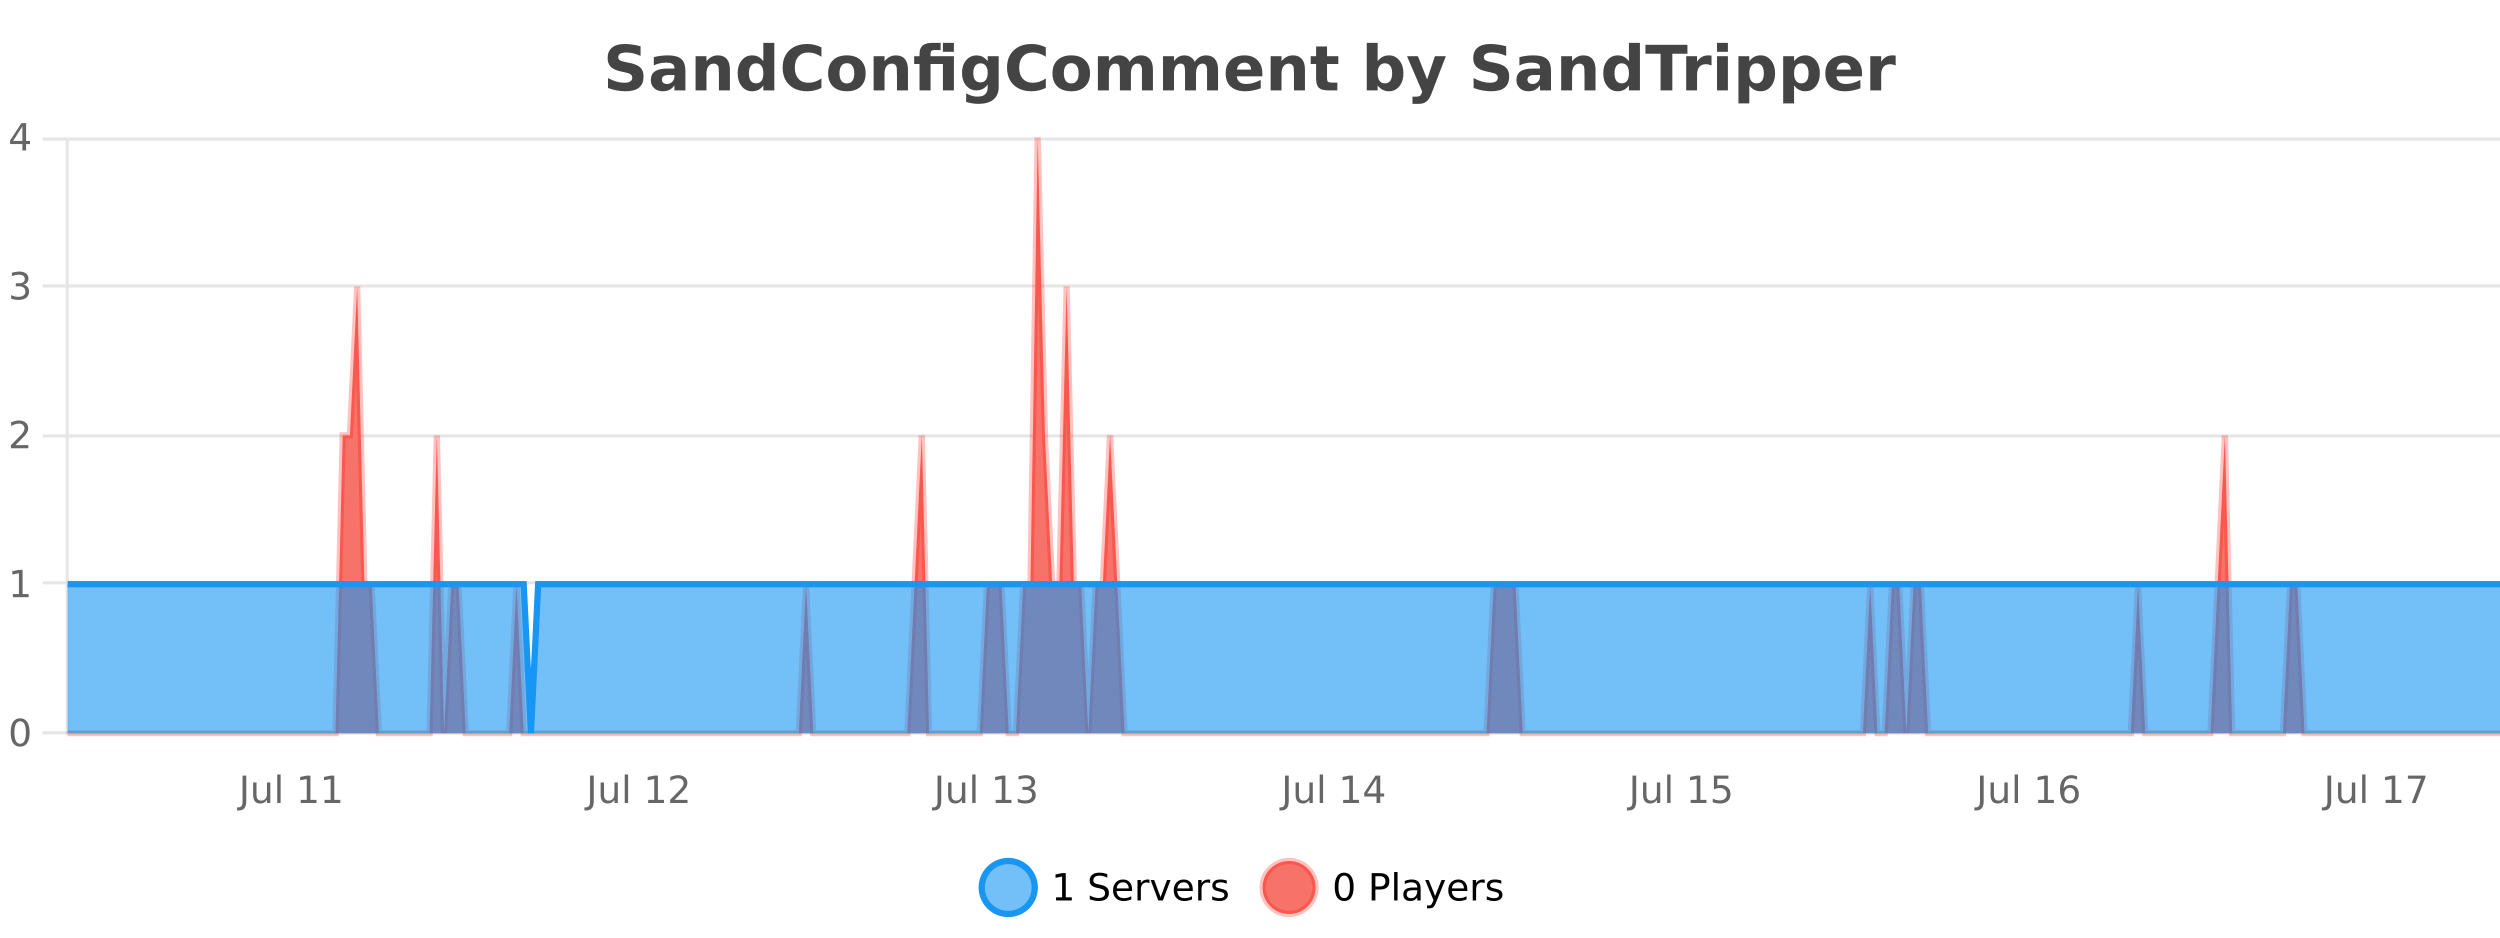 <?xml version="1.0" encoding="UTF-8"?>
<svg xmlns="http://www.w3.org/2000/svg" xmlns:xlink="http://www.w3.org/1999/xlink" width="800pt" height="300pt" viewBox="0 0 800 300" version="1.1">
<defs>
<clipPath id="clip1">
  <path d="M 285 263 L 360 263 L 360 300 L 285 300 Z M 285 263 "/>
</clipPath>
<clipPath id="clip2">
  <path d="M 375 263 L 450 263 L 450 300 L 375 300 Z M 375 263 "/>
</clipPath>
<clipPath id="clip3">
  <path d="M 21.633 44 L 800 44 L 800 234.602 L 21.633 234.602 Z M 21.633 44 "/>
</clipPath>
<clipPath id="clip4">
  <path d="M 20.633 43 L 800 43 L 800 235.602 L 20.633 235.602 Z M 20.633 43 "/>
</clipPath>
<clipPath id="clip5">
  <path d="M 21.633 186 L 800 186 L 800 234.602 L 21.633 234.602 Z M 21.633 186 "/>
</clipPath>
<clipPath id="clip6">
  <path d="M 20.633 158 L 800 158 L 800 235.602 L 20.633 235.602 Z M 20.633 158 "/>
</clipPath>
</defs>
<g id="surface3306046">
<rect x="0" y="0" width="800" height="300" style="fill:rgb(100%,100%,100%);fill-opacity:1;stroke:none;"/>
<path style="fill:none;stroke-width:1;stroke-linecap:butt;stroke-linejoin:miter;stroke:rgb(0%,0%,0%);stroke-opacity:0.098;stroke-miterlimit:10;" d="M 22 234.5 L 800 234.5 "/>
<path style="fill:none;stroke-width:1;stroke-linecap:butt;stroke-linejoin:miter;stroke:rgb(0%,0%,0%);stroke-opacity:0.098;stroke-miterlimit:10;" d="M 13.633 234.5 L 21 234.5 "/>
<path style="fill:none;stroke-width:1;stroke-linecap:butt;stroke-linejoin:miter;stroke:rgb(0%,0%,0%);stroke-opacity:0.098;stroke-miterlimit:10;" d="M 22 186.5 L 800 186.5 "/>
<path style="fill:none;stroke-width:1;stroke-linecap:butt;stroke-linejoin:miter;stroke:rgb(0%,0%,0%);stroke-opacity:0.098;stroke-miterlimit:10;" d="M 13.633 186.5 L 21 186.5 "/>
<path style="fill:none;stroke-width:1;stroke-linecap:butt;stroke-linejoin:miter;stroke:rgb(0%,0%,0%);stroke-opacity:0.098;stroke-miterlimit:10;" d="M 22 139.5 L 800 139.5 "/>
<path style="fill:none;stroke-width:1;stroke-linecap:butt;stroke-linejoin:miter;stroke:rgb(0%,0%,0%);stroke-opacity:0.098;stroke-miterlimit:10;" d="M 13.633 139.5 L 21 139.5 "/>
<path style="fill:none;stroke-width:1;stroke-linecap:butt;stroke-linejoin:miter;stroke:rgb(0%,0%,0%);stroke-opacity:0.098;stroke-miterlimit:10;" d="M 22 91.5 L 800 91.5 "/>
<path style="fill:none;stroke-width:1;stroke-linecap:butt;stroke-linejoin:miter;stroke:rgb(0%,0%,0%);stroke-opacity:0.098;stroke-miterlimit:10;" d="M 13.633 91.5 L 21 91.5 "/>
<path style="fill:none;stroke-width:1;stroke-linecap:butt;stroke-linejoin:miter;stroke:rgb(0%,0%,0%);stroke-opacity:0.098;stroke-miterlimit:10;" d="M 22 44.5 L 800 44.5 "/>
<path style="fill:none;stroke-width:1;stroke-linecap:butt;stroke-linejoin:miter;stroke:rgb(0%,0%,0%);stroke-opacity:0.098;stroke-miterlimit:10;" d="M 13.633 44.5 L 21 44.5 "/>
<path style=" stroke:none;fill-rule:nonzero;fill:rgb(9.02%,58.824%,95.294%);fill-opacity:0.6;" d="M 331.121 284 C 331.121 288.688 327.324 292.484 322.637 292.484 C 317.953 292.484 314.152 288.688 314.152 284 C 314.152 279.312 317.953 275.516 322.637 275.516 C 327.324 275.516 331.121 279.312 331.121 284 Z M 331.121 284 "/>
<g clip-path="url(#clip1)" clip-rule="nonzero">
<path style="fill:none;stroke-width:2;stroke-linecap:butt;stroke-linejoin:miter;stroke:rgb(9.02%,58.824%,95.294%);stroke-opacity:1;stroke-miterlimit:10;" d="M 331.121 284 C 331.121 288.688 327.324 292.484 322.637 292.484 C 317.953 292.484 314.152 288.688 314.152 284 C 314.152 279.312 317.953 275.516 322.637 275.516 C 327.324 275.516 331.121 279.312 331.121 284 Z M 331.121 284 "/>
</g>
<path style=" stroke:none;fill-rule:nonzero;fill:rgb(0%,0%,0%);fill-opacity:1;" d="M 337.938 287.156 L 339.875 287.156 L 339.875 280.484 L 337.766 280.906 L 337.766 279.828 L 339.859 279.406 L 341.047 279.406 L 341.047 287.156 L 342.984 287.156 L 342.984 288.156 L 337.938 288.156 Z M 354.32 279.688 L 354.32 280.844 C 353.871 280.637 353.445 280.48 353.039 280.375 C 352.641 280.262 352.262 280.203 351.898 280.203 C 351.25 280.203 350.75 280.328 350.398 280.578 C 350.055 280.828 349.883 281.188 349.883 281.656 C 349.883 282.043 349.996 282.336 350.227 282.531 C 350.453 282.73 350.898 282.887 351.555 283 L 352.258 283.156 C 353.141 283.324 353.793 283.621 354.211 284.047 C 354.637 284.465 354.852 285.027 354.852 285.734 C 354.852 286.59 354.562 287.234 353.992 287.672 C 353.43 288.109 352.594 288.328 351.492 288.328 C 351.086 288.328 350.648 288.281 350.18 288.188 C 349.711 288.094 349.227 287.953 348.727 287.766 L 348.727 286.547 C 349.203 286.82 349.672 287.023 350.133 287.156 C 350.602 287.293 351.055 287.359 351.492 287.359 C 352.168 287.359 352.688 287.23 353.055 286.969 C 353.43 286.699 353.617 286.32 353.617 285.828 C 353.617 285.402 353.48 285.07 353.211 284.828 C 352.949 284.578 352.516 284.398 351.914 284.281 L 351.195 284.141 C 350.309 283.965 349.668 283.688 349.273 283.312 C 348.887 282.938 348.695 282.418 348.695 281.75 C 348.695 280.969 348.965 280.359 349.508 279.922 C 350.047 279.477 350.797 279.25 351.758 279.25 C 352.172 279.25 352.59 279.289 353.008 279.359 C 353.434 279.434 353.871 279.543 354.32 279.688 Z M 362.266 284.609 L 362.266 285.125 L 357.297 285.125 C 357.348 285.875 357.57 286.445 357.969 286.828 C 358.375 287.215 358.93 287.406 359.641 287.406 C 360.055 287.406 360.457 287.359 360.844 287.266 C 361.238 287.164 361.629 287.008 362.016 286.797 L 362.016 287.828 C 361.617 287.984 361.219 288.105 360.812 288.188 C 360.406 288.281 359.992 288.328 359.578 288.328 C 358.535 288.328 357.707 288.027 357.094 287.422 C 356.477 286.809 356.172 285.98 356.172 284.938 C 356.172 283.867 356.461 283.016 357.047 282.391 C 357.629 281.758 358.41 281.438 359.391 281.438 C 360.273 281.438 360.973 281.727 361.484 282.297 C 362.004 282.859 362.266 283.633 362.266 284.609 Z M 361.188 284.281 C 361.176 283.699 361.008 283.23 360.688 282.875 C 360.363 282.523 359.938 282.344 359.406 282.344 C 358.801 282.344 358.316 282.516 357.953 282.859 C 357.598 283.203 357.395 283.684 357.344 284.297 Z M 367.836 282.594 C 367.711 282.531 367.574 282.484 367.43 282.453 C 367.293 282.414 367.137 282.391 366.961 282.391 C 366.355 282.391 365.887 282.59 365.555 282.984 C 365.23 283.383 365.07 283.953 365.07 284.703 L 365.07 288.156 L 363.992 288.156 L 363.992 281.594 L 365.07 281.594 L 365.07 282.609 C 365.297 282.215 365.594 281.922 365.961 281.734 C 366.324 281.539 366.766 281.438 367.289 281.438 C 367.359 281.438 367.438 281.445 367.523 281.453 C 367.617 281.465 367.715 281.48 367.82 281.5 Z M 368.195 281.594 L 369.336 281.594 L 371.383 287.094 L 373.445 281.594 L 374.586 281.594 L 372.117 288.156 L 370.648 288.156 Z M 381.688 284.609 L 381.688 285.125 L 376.719 285.125 C 376.77 285.875 376.992 286.445 377.391 286.828 C 377.797 287.215 378.352 287.406 379.062 287.406 C 379.477 287.406 379.879 287.359 380.266 287.266 C 380.66 287.164 381.051 287.008 381.438 286.797 L 381.438 287.828 C 381.039 287.984 380.641 288.105 380.234 288.188 C 379.828 288.281 379.414 288.328 379 288.328 C 377.957 288.328 377.129 288.027 376.516 287.422 C 375.898 286.809 375.594 285.98 375.594 284.938 C 375.594 283.867 375.883 283.016 376.469 282.391 C 377.051 281.758 377.832 281.438 378.812 281.438 C 379.695 281.438 380.395 281.727 380.906 282.297 C 381.426 282.859 381.688 283.633 381.688 284.609 Z M 380.609 284.281 C 380.598 283.699 380.43 283.23 380.109 282.875 C 379.785 282.523 379.359 282.344 378.828 282.344 C 378.223 282.344 377.738 282.516 377.375 282.859 C 377.02 283.203 376.816 283.684 376.766 284.297 Z M 387.258 282.594 C 387.133 282.531 386.996 282.484 386.852 282.453 C 386.715 282.414 386.559 282.391 386.383 282.391 C 385.777 282.391 385.309 282.59 384.977 282.984 C 384.652 283.383 384.492 283.953 384.492 284.703 L 384.492 288.156 L 383.414 288.156 L 383.414 281.594 L 384.492 281.594 L 384.492 282.609 C 384.719 282.215 385.016 281.922 385.383 281.734 C 385.746 281.539 386.188 281.438 386.711 281.438 C 386.781 281.438 386.859 281.445 386.945 281.453 C 387.039 281.465 387.137 281.48 387.242 281.5 Z M 392.562 281.781 L 392.562 282.812 C 392.258 282.656 391.941 282.543 391.609 282.469 C 391.285 282.387 390.945 282.344 390.594 282.344 C 390.062 282.344 389.66 282.43 389.391 282.594 C 389.117 282.75 388.984 282.996 388.984 283.328 C 388.984 283.578 389.078 283.777 389.266 283.922 C 389.461 284.059 389.852 284.188 390.438 284.312 L 390.797 284.406 C 391.566 284.562 392.113 284.793 392.438 285.094 C 392.758 285.398 392.922 285.812 392.922 286.344 C 392.922 286.961 392.676 287.445 392.188 287.797 C 391.707 288.152 391.047 288.328 390.203 288.328 C 389.848 288.328 389.477 288.289 389.094 288.219 C 388.719 288.156 388.32 288.059 387.906 287.922 L 387.906 286.797 C 388.301 287.008 388.691 287.164 389.078 287.266 C 389.461 287.371 389.848 287.422 390.234 287.422 C 390.734 287.422 391.117 287.34 391.391 287.172 C 391.672 286.996 391.812 286.746 391.812 286.422 C 391.812 286.133 391.711 285.906 391.516 285.75 C 391.316 285.594 390.883 285.445 390.219 285.297 L 389.844 285.219 C 389.176 285.074 388.691 284.855 388.391 284.562 C 388.098 284.273 387.953 283.875 387.953 283.375 C 387.953 282.75 388.172 282.273 388.609 281.938 C 389.047 281.605 389.664 281.438 390.469 281.438 C 390.863 281.438 391.238 281.469 391.594 281.531 C 391.945 281.586 392.27 281.668 392.562 281.781 Z M 332.637 277.016 "/>
<path style=" stroke:none;fill-rule:nonzero;fill:rgb(96.863%,44.706%,40.784%);fill-opacity:1;" d="M 420.988 284 C 420.988 288.688 417.191 292.484 412.504 292.484 C 407.82 292.484 404.02 288.688 404.02 284 C 404.02 279.312 407.82 275.516 412.504 275.516 C 417.191 275.516 420.988 279.312 420.988 284 Z M 420.988 284 "/>
<g clip-path="url(#clip2)" clip-rule="nonzero">
<path style="fill:none;stroke-width:2;stroke-linecap:butt;stroke-linejoin:miter;stroke:rgb(100%,4.706%,0%);stroke-opacity:0.247;stroke-miterlimit:10;" d="M 420.988 284 C 420.988 288.688 417.191 292.484 412.504 292.484 C 407.82 292.484 404.02 288.688 404.02 284 C 404.02 279.312 407.82 275.516 412.504 275.516 C 417.191 275.516 420.988 279.312 420.988 284 Z M 420.988 284 "/>
</g>
<path style=" stroke:none;fill-rule:nonzero;fill:rgb(0%,0%,0%);fill-opacity:1;" d="M 430.133 280.188 C 429.527 280.188 429.07 280.492 428.758 281.094 C 428.453 281.688 428.305 282.59 428.305 283.797 C 428.305 284.996 428.453 285.898 428.758 286.5 C 429.07 287.094 429.527 287.391 430.133 287.391 C 430.746 287.391 431.203 287.094 431.508 286.5 C 431.82 285.898 431.977 284.996 431.977 283.797 C 431.977 282.59 431.82 281.688 431.508 281.094 C 431.203 280.492 430.746 280.188 430.133 280.188 Z M 430.133 279.25 C 431.109 279.25 431.859 279.641 432.383 280.422 C 432.902 281.195 433.164 282.32 433.164 283.797 C 433.164 285.266 432.902 286.391 432.383 287.172 C 431.859 287.945 431.109 288.328 430.133 288.328 C 429.152 288.328 428.402 287.945 427.883 287.172 C 427.371 286.391 427.117 285.266 427.117 283.797 C 427.117 282.32 427.371 281.195 427.883 280.422 C 428.402 279.641 429.152 279.25 430.133 279.25 Z M 440.125 280.375 L 440.125 283.672 L 441.609 283.672 C 442.16 283.672 442.586 283.531 442.891 283.25 C 443.191 282.961 443.344 282.547 443.344 282.016 C 443.344 281.496 443.191 281.094 442.891 280.812 C 442.586 280.523 442.16 280.375 441.609 280.375 Z M 438.938 279.406 L 441.609 279.406 C 442.598 279.406 443.344 279.633 443.844 280.078 C 444.344 280.516 444.594 281.164 444.594 282.016 C 444.594 282.883 444.344 283.539 443.844 283.984 C 443.344 284.422 442.598 284.641 441.609 284.641 L 440.125 284.641 L 440.125 288.156 L 438.938 288.156 Z M 446.129 279.031 L 447.207 279.031 L 447.207 288.156 L 446.129 288.156 Z M 452.445 284.859 C 451.578 284.859 450.977 284.961 450.633 285.156 C 450.297 285.355 450.133 285.695 450.133 286.172 C 450.133 286.559 450.258 286.867 450.508 287.094 C 450.766 287.312 451.109 287.422 451.539 287.422 C 452.141 287.422 452.621 287.215 452.977 286.797 C 453.34 286.371 453.523 285.805 453.523 285.094 L 453.523 284.859 Z M 454.602 284.406 L 454.602 288.156 L 453.523 288.156 L 453.523 287.156 C 453.273 287.555 452.965 287.852 452.602 288.047 C 452.234 288.234 451.789 288.328 451.258 288.328 C 450.578 288.328 450.043 288.141 449.648 287.766 C 449.25 287.383 449.055 286.875 449.055 286.25 C 449.055 285.512 449.297 284.953 449.789 284.578 C 450.289 284.203 451.027 284.016 452.008 284.016 L 453.523 284.016 L 453.523 283.906 C 453.523 283.406 453.355 283.023 453.023 282.75 C 452.699 282.48 452.246 282.344 451.664 282.344 C 451.289 282.344 450.918 282.391 450.555 282.484 C 450.199 282.578 449.859 282.715 449.539 282.891 L 449.539 281.891 C 449.934 281.734 450.312 281.621 450.68 281.547 C 451.055 281.477 451.418 281.438 451.773 281.438 C 452.719 281.438 453.43 281.684 453.898 282.172 C 454.367 282.664 454.602 283.406 454.602 284.406 Z M 459.551 288.766 C 459.246 289.547 458.949 290.055 458.66 290.297 C 458.367 290.535 457.98 290.656 457.504 290.656 L 456.645 290.656 L 456.645 289.75 L 457.27 289.75 C 457.57 289.75 457.801 289.676 457.957 289.531 C 458.121 289.395 458.305 289.066 458.504 288.547 L 458.707 288.047 L 456.051 281.594 L 457.191 281.594 L 459.238 286.719 L 461.301 281.594 L 462.441 281.594 Z M 469.543 284.609 L 469.543 285.125 L 464.574 285.125 C 464.625 285.875 464.848 286.445 465.246 286.828 C 465.652 287.215 466.207 287.406 466.918 287.406 C 467.332 287.406 467.734 287.359 468.121 287.266 C 468.516 287.164 468.906 287.008 469.293 286.797 L 469.293 287.828 C 468.895 287.984 468.496 288.105 468.09 288.188 C 467.684 288.281 467.27 288.328 466.855 288.328 C 465.812 288.328 464.984 288.027 464.371 287.422 C 463.754 286.809 463.449 285.98 463.449 284.938 C 463.449 283.867 463.738 283.016 464.324 282.391 C 464.906 281.758 465.688 281.438 466.668 281.438 C 467.551 281.438 468.25 281.727 468.762 282.297 C 469.281 282.859 469.543 283.633 469.543 284.609 Z M 468.465 284.281 C 468.453 283.699 468.285 283.23 467.965 282.875 C 467.641 282.523 467.215 282.344 466.684 282.344 C 466.078 282.344 465.594 282.516 465.23 282.859 C 464.875 283.203 464.672 283.684 464.621 284.297 Z M 475.113 282.594 C 474.988 282.531 474.852 282.484 474.707 282.453 C 474.57 282.414 474.414 282.391 474.238 282.391 C 473.633 282.391 473.164 282.59 472.832 282.984 C 472.508 283.383 472.348 283.953 472.348 284.703 L 472.348 288.156 L 471.27 288.156 L 471.27 281.594 L 472.348 281.594 L 472.348 282.609 C 472.574 282.215 472.871 281.922 473.238 281.734 C 473.602 281.539 474.043 281.438 474.566 281.438 C 474.637 281.438 474.715 281.445 474.801 281.453 C 474.895 281.465 474.992 281.48 475.098 281.5 Z M 480.422 281.781 L 480.422 282.812 C 480.117 282.656 479.801 282.543 479.469 282.469 C 479.145 282.387 478.805 282.344 478.453 282.344 C 477.922 282.344 477.52 282.43 477.25 282.594 C 476.977 282.75 476.844 282.996 476.844 283.328 C 476.844 283.578 476.938 283.777 477.125 283.922 C 477.32 284.059 477.711 284.188 478.297 284.312 L 478.656 284.406 C 479.426 284.562 479.973 284.793 480.297 285.094 C 480.617 285.398 480.781 285.812 480.781 286.344 C 480.781 286.961 480.535 287.445 480.047 287.797 C 479.566 288.152 478.906 288.328 478.062 288.328 C 477.707 288.328 477.336 288.289 476.953 288.219 C 476.578 288.156 476.18 288.059 475.766 287.922 L 475.766 286.797 C 476.16 287.008 476.551 287.164 476.938 287.266 C 477.32 287.371 477.707 287.422 478.094 287.422 C 478.594 287.422 478.977 287.34 479.25 287.172 C 479.531 286.996 479.672 286.746 479.672 286.422 C 479.672 286.133 479.57 285.906 479.375 285.75 C 479.176 285.594 478.742 285.445 478.078 285.297 L 477.703 285.219 C 477.035 285.074 476.551 284.855 476.25 284.562 C 475.957 284.273 475.812 283.875 475.812 283.375 C 475.812 282.75 476.031 282.273 476.469 281.938 C 476.906 281.605 477.523 281.438 478.328 281.438 C 478.723 281.438 479.098 281.469 479.453 281.531 C 479.805 281.586 480.129 281.668 480.422 281.781 Z M 422.504 277.016 "/>
<path style=" stroke:none;fill-rule:nonzero;fill:rgb(26.667%,26.667%,26.667%);fill-opacity:1;" d="M 204.984 14.797 L 204.984 17.891 C 204.18 17.527 203.398 17.258 202.641 17.078 C 201.879 16.891 201.16 16.797 200.484 16.797 C 199.586 16.797 198.922 16.922 198.484 17.172 C 198.055 17.422 197.844 17.809 197.844 18.328 C 197.844 18.715 197.988 19.016 198.281 19.234 C 198.57 19.453 199.098 19.641 199.859 19.797 L 201.453 20.125 C 203.078 20.449 204.227 20.945 204.906 21.609 C 205.594 22.277 205.938 23.219 205.938 24.438 C 205.938 26.043 205.457 27.242 204.5 28.031 C 203.551 28.812 202.098 29.203 200.141 29.203 C 199.211 29.203 198.281 29.113 197.344 28.938 C 196.414 28.762 195.488 28.5 194.562 28.156 L 194.562 24.984 C 195.488 25.484 196.383 25.859 197.25 26.109 C 198.125 26.359 198.969 26.484 199.781 26.484 C 200.602 26.484 201.227 26.352 201.656 26.078 C 202.094 25.797 202.312 25.402 202.312 24.891 C 202.312 24.445 202.16 24.094 201.859 23.844 C 201.566 23.594 200.977 23.371 200.094 23.172 L 198.641 22.859 C 197.18 22.547 196.113 22.055 195.438 21.375 C 194.77 20.688 194.438 19.762 194.438 18.594 C 194.438 17.148 194.906 16.031 195.844 15.25 C 196.781 14.469 198.129 14.078 199.891 14.078 C 200.691 14.078 201.516 14.141 202.359 14.266 C 203.203 14.383 204.078 14.559 204.984 14.797 Z M 213.984 24 C 213.254 24 212.707 24.125 212.344 24.375 C 211.977 24.617 211.797 24.98 211.797 25.469 C 211.797 25.906 211.941 26.25 212.234 26.5 C 212.535 26.75 212.945 26.875 213.469 26.875 C 214.125 26.875 214.676 26.641 215.125 26.172 C 215.582 25.703 215.812 25.117 215.812 24.406 L 215.812 24 Z M 219.328 22.688 L 219.328 28.922 L 215.812 28.922 L 215.812 27.297 C 215.344 27.965 214.812 28.449 214.219 28.75 C 213.633 29.051 212.922 29.203 212.078 29.203 C 210.953 29.203 210.035 28.875 209.328 28.219 C 208.617 27.555 208.266 26.695 208.266 25.641 C 208.266 24.359 208.703 23.422 209.578 22.828 C 210.461 22.227 211.852 21.922 213.75 21.922 L 215.812 21.922 L 215.812 21.641 C 215.812 21.09 215.594 20.688 215.156 20.438 C 214.719 20.18 214.035 20.047 213.109 20.047 C 212.359 20.047 211.66 20.125 211.016 20.281 C 210.367 20.43 209.77 20.648 209.219 20.938 L 209.219 18.281 C 209.969 18.094 210.719 17.953 211.469 17.859 C 212.227 17.766 212.988 17.719 213.75 17.719 C 215.719 17.719 217.141 18.109 218.016 18.891 C 218.891 19.664 219.328 20.93 219.328 22.688 Z M 233.57 22.266 L 233.57 28.922 L 230.055 28.922 L 230.055 23.828 C 230.055 22.883 230.031 22.23 229.992 21.875 C 229.949 21.512 229.875 21.246 229.773 21.078 C 229.637 20.852 229.449 20.672 229.211 20.547 C 228.98 20.422 228.715 20.359 228.414 20.359 C 227.684 20.359 227.109 20.641 226.695 21.203 C 226.277 21.766 226.07 22.547 226.07 23.547 L 226.07 28.922 L 222.586 28.922 L 222.586 17.984 L 226.07 17.984 L 226.07 19.578 C 226.602 18.945 227.164 18.477 227.758 18.172 C 228.352 17.871 229 17.719 229.711 17.719 C 230.98 17.719 231.938 18.109 232.586 18.891 C 233.242 19.664 233.57 20.789 233.57 22.266 Z M 244.266 19.578 L 244.266 13.719 L 247.781 13.719 L 247.781 28.922 L 244.266 28.922 L 244.266 27.344 C 243.785 27.992 243.254 28.465 242.672 28.766 C 242.086 29.055 241.414 29.203 240.656 29.203 C 239.312 29.203 238.207 28.668 237.344 27.594 C 236.477 26.523 236.047 25.148 236.047 23.469 C 236.047 21.781 236.477 20.402 237.344 19.328 C 238.207 18.258 239.312 17.719 240.656 17.719 C 241.414 17.719 242.086 17.871 242.672 18.172 C 243.254 18.477 243.785 18.945 244.266 19.578 Z M 241.953 26.672 C 242.703 26.672 243.273 26.402 243.672 25.859 C 244.066 25.309 244.266 24.512 244.266 23.469 C 244.266 22.43 244.066 21.637 243.672 21.094 C 243.273 20.543 242.703 20.266 241.953 20.266 C 241.211 20.266 240.645 20.543 240.25 21.094 C 239.852 21.637 239.656 22.43 239.656 23.469 C 239.656 24.512 239.852 25.309 240.25 25.859 C 240.645 26.402 241.211 26.672 241.953 26.672 Z M 262.859 28.125 C 262.16 28.48 261.438 28.746 260.688 28.922 C 259.945 29.109 259.164 29.203 258.344 29.203 C 255.914 29.203 253.992 28.527 252.578 27.172 C 251.16 25.809 250.453 23.965 250.453 21.641 C 250.453 19.32 251.16 17.48 252.578 16.125 C 253.992 14.762 255.914 14.078 258.344 14.078 C 259.164 14.078 259.945 14.172 260.688 14.359 C 261.438 14.539 262.16 14.805 262.859 15.156 L 262.859 18.172 C 262.16 17.703 261.473 17.359 260.797 17.141 C 260.117 16.914 259.406 16.797 258.656 16.797 C 257.312 16.797 256.254 17.23 255.484 18.094 C 254.723 18.949 254.344 20.133 254.344 21.641 C 254.344 23.152 254.723 24.34 255.484 25.203 C 256.254 26.059 257.312 26.484 258.656 26.484 C 259.406 26.484 260.117 26.375 260.797 26.156 C 261.473 25.93 262.16 25.578 262.859 25.109 Z M 271.023 20.219 C 270.242 20.219 269.648 20.5 269.242 21.062 C 268.836 21.617 268.633 22.418 268.633 23.469 C 268.633 24.512 268.836 25.312 269.242 25.875 C 269.648 26.43 270.242 26.703 271.023 26.703 C 271.781 26.703 272.359 26.43 272.758 25.875 C 273.164 25.312 273.367 24.512 273.367 23.469 C 273.367 22.418 273.164 21.617 272.758 21.062 C 272.359 20.5 271.781 20.219 271.023 20.219 Z M 271.023 17.719 C 272.898 17.719 274.359 18.23 275.414 19.25 C 276.477 20.262 277.008 21.668 277.008 23.469 C 277.008 25.262 276.477 26.668 275.414 27.688 C 274.359 28.699 272.898 29.203 271.023 29.203 C 269.125 29.203 267.648 28.699 266.586 27.688 C 265.523 26.668 264.992 25.262 264.992 23.469 C 264.992 21.668 265.523 20.262 266.586 19.25 C 267.648 18.23 269.125 17.719 271.023 17.719 Z M 290.547 22.266 L 290.547 28.922 L 287.031 28.922 L 287.031 23.828 C 287.031 22.883 287.008 22.23 286.969 21.875 C 286.926 21.512 286.852 21.246 286.75 21.078 C 286.613 20.852 286.426 20.672 286.188 20.547 C 285.957 20.422 285.691 20.359 285.391 20.359 C 284.66 20.359 284.086 20.641 283.672 21.203 C 283.254 21.766 283.047 22.547 283.047 23.547 L 283.047 28.922 L 279.562 28.922 L 279.562 17.984 L 283.047 17.984 L 283.047 19.578 C 283.578 18.945 284.141 18.477 284.734 18.172 C 285.328 17.871 285.977 17.719 286.688 17.719 C 287.957 17.719 288.914 18.109 289.562 18.891 C 290.219 19.664 290.547 20.789 290.547 22.266 Z M 301.734 13.719 L 305.25 13.719 L 305.25 16.578 L 301.734 16.578 Z M 301 13.719 L 301 16.016 L 299.078 16.016 C 298.586 16.016 298.25 16.109 298.062 16.297 C 297.875 16.477 297.781 16.781 297.781 17.219 L 297.781 17.984 L 305.25 17.984 L 305.25 28.922 L 301.734 28.922 L 301.734 20.484 L 297.781 20.484 L 297.781 28.922 L 294.25 28.922 L 294.25 20.484 L 292.531 20.484 L 292.531 17.984 L 294.25 17.984 L 294.25 17.219 C 294.25 16.031 294.578 15.152 295.234 14.578 C 295.898 14.008 296.93 13.719 298.328 13.719 Z M 316.062 27.062 C 315.582 27.699 315.051 28.168 314.469 28.469 C 313.883 28.773 313.211 28.922 312.453 28.922 C 311.117 28.922 310.016 28.398 309.141 27.344 C 308.273 26.293 307.844 24.953 307.844 23.328 C 307.844 21.695 308.273 20.355 309.141 19.312 C 310.016 18.262 311.117 17.734 312.453 17.734 C 313.211 17.734 313.883 17.887 314.469 18.188 C 315.051 18.492 315.582 18.965 316.062 19.609 L 316.062 17.984 L 319.578 17.984 L 319.578 27.812 C 319.578 29.57 319.02 30.914 317.906 31.844 C 316.801 32.77 315.191 33.234 313.078 33.234 C 312.398 33.234 311.738 33.18 311.094 33.078 C 310.457 32.973 309.816 32.816 309.172 32.609 L 309.172 29.875 C 309.785 30.227 310.383 30.488 310.969 30.656 C 311.551 30.832 312.141 30.922 312.734 30.922 C 313.879 30.922 314.719 30.672 315.25 30.172 C 315.789 29.672 316.062 28.887 316.062 27.812 Z M 313.75 20.266 C 313.031 20.266 312.469 20.531 312.062 21.062 C 311.656 21.594 311.453 22.352 311.453 23.328 C 311.453 24.328 311.645 25.09 312.031 25.609 C 312.426 26.121 313 26.375 313.75 26.375 C 314.477 26.375 315.047 26.109 315.453 25.578 C 315.859 25.047 316.062 24.297 316.062 23.328 C 316.062 22.352 315.859 21.594 315.453 21.062 C 315.047 20.531 314.477 20.266 313.75 20.266 Z M 334.656 28.125 C 333.957 28.48 333.234 28.746 332.484 28.922 C 331.742 29.109 330.961 29.203 330.141 29.203 C 327.711 29.203 325.789 28.527 324.375 27.172 C 322.957 25.809 322.25 23.965 322.25 21.641 C 322.25 19.32 322.957 17.48 324.375 16.125 C 325.789 14.762 327.711 14.078 330.141 14.078 C 330.961 14.078 331.742 14.172 332.484 14.359 C 333.234 14.539 333.957 14.805 334.656 15.156 L 334.656 18.172 C 333.957 17.703 333.27 17.359 332.594 17.141 C 331.914 16.914 331.203 16.797 330.453 16.797 C 329.109 16.797 328.051 17.23 327.281 18.094 C 326.52 18.949 326.141 20.133 326.141 21.641 C 326.141 23.152 326.52 24.34 327.281 25.203 C 328.051 26.059 329.109 26.484 330.453 26.484 C 331.203 26.484 331.914 26.375 332.594 26.156 C 333.27 25.93 333.957 25.578 334.656 25.109 Z M 342.82 20.219 C 342.039 20.219 341.445 20.5 341.039 21.062 C 340.633 21.617 340.43 22.418 340.43 23.469 C 340.43 24.512 340.633 25.312 341.039 25.875 C 341.445 26.43 342.039 26.703 342.82 26.703 C 343.578 26.703 344.156 26.43 344.555 25.875 C 344.961 25.312 345.164 24.512 345.164 23.469 C 345.164 22.418 344.961 21.617 344.555 21.062 C 344.156 20.5 343.578 20.219 342.82 20.219 Z M 342.82 17.719 C 344.695 17.719 346.156 18.23 347.211 19.25 C 348.273 20.262 348.805 21.668 348.805 23.469 C 348.805 25.262 348.273 26.668 347.211 27.688 C 346.156 28.699 344.695 29.203 342.82 29.203 C 340.922 29.203 339.445 28.699 338.383 27.688 C 337.32 26.668 336.789 25.262 336.789 23.469 C 336.789 21.668 337.32 20.262 338.383 19.25 C 339.445 18.23 340.922 17.719 342.82 17.719 Z M 361.484 19.797 C 361.93 19.121 362.457 18.605 363.062 18.25 C 363.676 17.898 364.348 17.719 365.078 17.719 C 366.328 17.719 367.281 18.109 367.938 18.891 C 368.602 19.664 368.938 20.789 368.938 22.266 L 368.938 28.922 L 365.422 28.922 L 365.422 23.219 C 365.422 23.137 365.422 23.047 365.422 22.953 C 365.43 22.859 365.438 22.73 365.438 22.562 C 365.438 21.793 365.32 21.234 365.094 20.891 C 364.863 20.539 364.492 20.359 363.984 20.359 C 363.328 20.359 362.816 20.637 362.453 21.188 C 362.086 21.73 361.898 22.516 361.891 23.547 L 361.891 28.922 L 358.375 28.922 L 358.375 23.219 C 358.375 22.012 358.27 21.234 358.062 20.891 C 357.852 20.539 357.484 20.359 356.953 20.359 C 356.273 20.359 355.754 20.637 355.391 21.188 C 355.023 21.73 354.844 22.516 354.844 23.547 L 354.844 28.922 L 351.328 28.922 L 351.328 17.984 L 354.844 17.984 L 354.844 19.578 C 355.281 18.965 355.773 18.5 356.328 18.188 C 356.879 17.875 357.492 17.719 358.172 17.719 C 358.922 17.719 359.586 17.902 360.172 18.266 C 360.754 18.633 361.191 19.141 361.484 19.797 Z M 382.32 19.797 C 382.766 19.121 383.293 18.605 383.898 18.25 C 384.512 17.898 385.184 17.719 385.914 17.719 C 387.164 17.719 388.117 18.109 388.773 18.891 C 389.438 19.664 389.773 20.789 389.773 22.266 L 389.773 28.922 L 386.258 28.922 L 386.258 23.219 C 386.258 23.137 386.258 23.047 386.258 22.953 C 386.266 22.859 386.273 22.73 386.273 22.562 C 386.273 21.793 386.156 21.234 385.93 20.891 C 385.699 20.539 385.328 20.359 384.82 20.359 C 384.164 20.359 383.652 20.637 383.289 21.188 C 382.922 21.73 382.734 22.516 382.727 23.547 L 382.727 28.922 L 379.211 28.922 L 379.211 23.219 C 379.211 22.012 379.105 21.234 378.898 20.891 C 378.688 20.539 378.32 20.359 377.789 20.359 C 377.109 20.359 376.59 20.637 376.227 21.188 C 375.859 21.73 375.68 22.516 375.68 23.547 L 375.68 28.922 L 372.164 28.922 L 372.164 17.984 L 375.68 17.984 L 375.68 19.578 C 376.117 18.965 376.609 18.5 377.164 18.188 C 377.715 17.875 378.328 17.719 379.008 17.719 C 379.758 17.719 380.422 17.902 381.008 18.266 C 381.59 18.633 382.027 19.141 382.32 19.797 Z M 403.945 23.422 L 403.945 24.422 L 395.773 24.422 C 395.855 25.246 396.152 25.859 396.664 26.266 C 397.172 26.672 397.883 26.875 398.789 26.875 C 399.527 26.875 400.281 26.766 401.055 26.547 C 401.824 26.328 402.617 26 403.43 25.562 L 403.43 28.25 C 402.605 28.562 401.777 28.797 400.945 28.953 C 400.121 29.117 399.297 29.203 398.477 29.203 C 396.496 29.203 394.953 28.703 393.852 27.703 C 392.758 26.695 392.211 25.281 392.211 23.469 C 392.211 21.68 392.746 20.273 393.82 19.25 C 394.902 18.23 396.387 17.719 398.273 17.719 C 399.992 17.719 401.367 18.242 402.398 19.281 C 403.43 20.312 403.945 21.695 403.945 23.422 Z M 400.352 22.266 C 400.352 21.602 400.156 21.062 399.773 20.656 C 399.387 20.25 398.883 20.047 398.258 20.047 C 397.578 20.047 397.027 20.242 396.602 20.625 C 396.184 21 395.922 21.547 395.82 22.266 Z M 417.586 22.266 L 417.586 28.922 L 414.07 28.922 L 414.07 23.828 C 414.07 22.883 414.047 22.23 414.008 21.875 C 413.965 21.512 413.891 21.246 413.789 21.078 C 413.652 20.852 413.465 20.672 413.227 20.547 C 412.996 20.422 412.73 20.359 412.43 20.359 C 411.699 20.359 411.125 20.641 410.711 21.203 C 410.293 21.766 410.086 22.547 410.086 23.547 L 410.086 28.922 L 406.602 28.922 L 406.602 17.984 L 410.086 17.984 L 410.086 19.578 C 410.617 18.945 411.18 18.477 411.773 18.172 C 412.367 17.871 413.016 17.719 413.727 17.719 C 414.996 17.719 415.953 18.109 416.602 18.891 C 417.258 19.664 417.586 20.789 417.586 22.266 Z M 424.652 14.875 L 424.652 17.984 L 428.262 17.984 L 428.262 20.484 L 424.652 20.484 L 424.652 25.125 C 424.652 25.637 424.75 25.98 424.949 26.156 C 425.156 26.336 425.559 26.422 426.152 26.422 L 427.949 26.422 L 427.949 28.922 L 424.949 28.922 C 423.574 28.922 422.594 28.637 422.012 28.062 C 421.438 27.48 421.152 26.5 421.152 25.125 L 421.152 20.484 L 419.418 20.484 L 419.418 17.984 L 421.152 17.984 L 421.152 14.875 Z M 443.176 26.672 C 443.926 26.672 444.496 26.402 444.895 25.859 C 445.289 25.309 445.488 24.512 445.488 23.469 C 445.488 22.43 445.289 21.637 444.895 21.094 C 444.496 20.543 443.926 20.266 443.176 20.266 C 442.426 20.266 441.848 20.543 441.441 21.094 C 441.043 21.637 440.848 22.43 440.848 23.469 C 440.848 24.5 441.043 25.293 441.441 25.844 C 441.848 26.398 442.426 26.672 443.176 26.672 Z M 440.848 19.578 C 441.336 18.945 441.871 18.477 442.457 18.172 C 443.039 17.871 443.711 17.719 444.473 17.719 C 445.824 17.719 446.934 18.258 447.801 19.328 C 448.664 20.402 449.098 21.781 449.098 23.469 C 449.098 25.148 448.664 26.523 447.801 27.594 C 446.934 28.668 445.824 29.203 444.473 29.203 C 443.711 29.203 443.039 29.051 442.457 28.75 C 441.871 28.449 441.336 27.98 440.848 27.344 L 440.848 28.922 L 437.363 28.922 L 437.363 13.719 L 440.848 13.719 Z M 450.242 17.984 L 453.727 17.984 L 456.68 25.406 L 459.18 17.984 L 462.664 17.984 L 458.07 29.953 C 457.609 31.172 457.07 32.02 456.445 32.5 C 455.828 32.988 455.023 33.234 454.023 33.234 L 451.992 33.234 L 451.992 30.938 L 453.086 30.938 C 453.68 30.938 454.109 30.844 454.383 30.656 C 454.652 30.469 454.859 30.129 455.008 29.641 L 455.117 29.344 Z M 481.977 14.797 L 481.977 17.891 C 481.172 17.527 480.391 17.258 479.633 17.078 C 478.871 16.891 478.152 16.797 477.477 16.797 C 476.578 16.797 475.914 16.922 475.477 17.172 C 475.047 17.422 474.836 17.809 474.836 18.328 C 474.836 18.715 474.98 19.016 475.273 19.234 C 475.562 19.453 476.09 19.641 476.852 19.797 L 478.445 20.125 C 480.07 20.449 481.219 20.945 481.898 21.609 C 482.586 22.277 482.93 23.219 482.93 24.438 C 482.93 26.043 482.449 27.242 481.492 28.031 C 480.543 28.812 479.09 29.203 477.133 29.203 C 476.203 29.203 475.273 29.113 474.336 28.938 C 473.406 28.762 472.48 28.5 471.555 28.156 L 471.555 24.984 C 472.48 25.484 473.375 25.859 474.242 26.109 C 475.117 26.359 475.961 26.484 476.773 26.484 C 477.594 26.484 478.219 26.352 478.648 26.078 C 479.086 25.797 479.305 25.402 479.305 24.891 C 479.305 24.445 479.152 24.094 478.852 23.844 C 478.559 23.594 477.969 23.371 477.086 23.172 L 475.633 22.859 C 474.172 22.547 473.105 22.055 472.43 21.375 C 471.762 20.688 471.43 19.762 471.43 18.594 C 471.43 17.148 471.898 16.031 472.836 15.25 C 473.773 14.469 475.121 14.078 476.883 14.078 C 477.684 14.078 478.508 14.141 479.352 14.266 C 480.195 14.383 481.07 14.559 481.977 14.797 Z M 490.977 24 C 490.246 24 489.699 24.125 489.336 24.375 C 488.969 24.617 488.789 24.98 488.789 25.469 C 488.789 25.906 488.934 26.25 489.227 26.5 C 489.527 26.75 489.938 26.875 490.461 26.875 C 491.117 26.875 491.668 26.641 492.117 26.172 C 492.574 25.703 492.805 25.117 492.805 24.406 L 492.805 24 Z M 496.32 22.688 L 496.32 28.922 L 492.805 28.922 L 492.805 27.297 C 492.336 27.965 491.805 28.449 491.211 28.75 C 490.625 29.051 489.914 29.203 489.07 29.203 C 487.945 29.203 487.027 28.875 486.32 28.219 C 485.609 27.555 485.258 26.695 485.258 25.641 C 485.258 24.359 485.695 23.422 486.57 22.828 C 487.453 22.227 488.844 21.922 490.742 21.922 L 492.805 21.922 L 492.805 21.641 C 492.805 21.09 492.586 20.688 492.148 20.438 C 491.711 20.18 491.027 20.047 490.102 20.047 C 489.352 20.047 488.652 20.125 488.008 20.281 C 487.359 20.43 486.762 20.648 486.211 20.938 L 486.211 18.281 C 486.961 18.094 487.711 17.953 488.461 17.859 C 489.219 17.766 489.98 17.719 490.742 17.719 C 492.711 17.719 494.133 18.109 495.008 18.891 C 495.883 19.664 496.32 20.93 496.32 22.688 Z M 510.562 22.266 L 510.562 28.922 L 507.047 28.922 L 507.047 23.828 C 507.047 22.883 507.023 22.23 506.984 21.875 C 506.941 21.512 506.867 21.246 506.766 21.078 C 506.629 20.852 506.441 20.672 506.203 20.547 C 505.973 20.422 505.707 20.359 505.406 20.359 C 504.676 20.359 504.102 20.641 503.688 21.203 C 503.27 21.766 503.062 22.547 503.062 23.547 L 503.062 28.922 L 499.578 28.922 L 499.578 17.984 L 503.062 17.984 L 503.062 19.578 C 503.594 18.945 504.156 18.477 504.75 18.172 C 505.344 17.871 505.992 17.719 506.703 17.719 C 507.973 17.719 508.93 18.109 509.578 18.891 C 510.234 19.664 510.562 20.789 510.562 22.266 Z M 521.258 19.578 L 521.258 13.719 L 524.773 13.719 L 524.773 28.922 L 521.258 28.922 L 521.258 27.344 C 520.777 27.992 520.246 28.465 519.664 28.766 C 519.078 29.055 518.406 29.203 517.648 29.203 C 516.305 29.203 515.199 28.668 514.336 27.594 C 513.469 26.523 513.039 25.148 513.039 23.469 C 513.039 21.781 513.469 20.402 514.336 19.328 C 515.199 18.258 516.305 17.719 517.648 17.719 C 518.406 17.719 519.078 17.871 519.664 18.172 C 520.246 18.477 520.777 18.945 521.258 19.578 Z M 518.945 26.672 C 519.695 26.672 520.266 26.402 520.664 25.859 C 521.059 25.309 521.258 24.512 521.258 23.469 C 521.258 22.43 521.059 21.637 520.664 21.094 C 520.266 20.543 519.695 20.266 518.945 20.266 C 518.203 20.266 517.637 20.543 517.242 21.094 C 516.844 21.637 516.648 22.43 516.648 23.469 C 516.648 24.512 516.844 25.309 517.242 25.859 C 517.637 26.402 518.203 26.672 518.945 26.672 Z M 526.539 14.344 L 539.977 14.344 L 539.977 17.188 L 535.148 17.188 L 535.148 28.922 L 531.383 28.922 L 531.383 17.188 L 526.539 17.188 Z M 547.703 20.969 C 547.391 20.824 547.082 20.719 546.781 20.656 C 546.477 20.586 546.176 20.547 545.875 20.547 C 544.969 20.547 544.27 20.836 543.781 21.406 C 543.301 21.98 543.062 22.805 543.062 23.875 L 543.062 28.922 L 539.578 28.922 L 539.578 17.984 L 543.062 17.984 L 543.062 19.781 C 543.508 19.062 544.023 18.543 544.609 18.219 C 545.191 17.887 545.891 17.719 546.703 17.719 C 546.828 17.719 546.957 17.727 547.094 17.734 C 547.227 17.746 547.426 17.766 547.688 17.797 Z M 549.445 17.984 L 552.93 17.984 L 552.93 28.922 L 549.445 28.922 Z M 549.445 13.719 L 552.93 13.719 L 552.93 16.578 L 549.445 16.578 Z M 559.781 27.344 L 559.781 33.078 L 556.297 33.078 L 556.297 17.984 L 559.781 17.984 L 559.781 19.578 C 560.27 18.945 560.805 18.477 561.391 18.172 C 561.973 17.871 562.645 17.719 563.406 17.719 C 564.758 17.719 565.867 18.258 566.734 19.328 C 567.598 20.402 568.031 21.781 568.031 23.469 C 568.031 25.148 567.598 26.523 566.734 27.594 C 565.867 28.668 564.758 29.203 563.406 29.203 C 562.645 29.203 561.973 29.051 561.391 28.75 C 560.805 28.449 560.27 27.98 559.781 27.344 Z M 562.109 20.266 C 561.359 20.266 560.781 20.543 560.375 21.094 C 559.977 21.637 559.781 22.43 559.781 23.469 C 559.781 24.5 559.977 25.293 560.375 25.844 C 560.781 26.398 561.359 26.672 562.109 26.672 C 562.859 26.672 563.43 26.402 563.828 25.859 C 564.223 25.309 564.422 24.512 564.422 23.469 C 564.422 22.43 564.223 21.637 563.828 21.094 C 563.43 20.543 562.859 20.266 562.109 20.266 Z M 574.102 27.344 L 574.102 33.078 L 570.617 33.078 L 570.617 17.984 L 574.102 17.984 L 574.102 19.578 C 574.59 18.945 575.125 18.477 575.711 18.172 C 576.293 17.871 576.965 17.719 577.727 17.719 C 579.078 17.719 580.188 18.258 581.055 19.328 C 581.918 20.402 582.352 21.781 582.352 23.469 C 582.352 25.148 581.918 26.523 581.055 27.594 C 580.188 28.668 579.078 29.203 577.727 29.203 C 576.965 29.203 576.293 29.051 575.711 28.75 C 575.125 28.449 574.59 27.98 574.102 27.344 Z M 576.43 20.266 C 575.68 20.266 575.102 20.543 574.695 21.094 C 574.297 21.637 574.102 22.43 574.102 23.469 C 574.102 24.5 574.297 25.293 574.695 25.844 C 575.102 26.398 575.68 26.672 576.43 26.672 C 577.18 26.672 577.75 26.402 578.148 25.859 C 578.543 25.309 578.742 24.512 578.742 23.469 C 578.742 22.43 578.543 21.637 578.148 21.094 C 577.75 20.543 577.18 20.266 576.43 20.266 Z M 595.836 23.422 L 595.836 24.422 L 587.664 24.422 C 587.746 25.246 588.043 25.859 588.555 26.266 C 589.062 26.672 589.773 26.875 590.68 26.875 C 591.418 26.875 592.172 26.766 592.945 26.547 C 593.715 26.328 594.508 26 595.32 25.562 L 595.32 28.25 C 594.496 28.562 593.668 28.797 592.836 28.953 C 592.012 29.117 591.188 29.203 590.367 29.203 C 588.387 29.203 586.844 28.703 585.742 27.703 C 584.648 26.695 584.102 25.281 584.102 23.469 C 584.102 21.68 584.637 20.273 585.711 19.25 C 586.793 18.23 588.277 17.719 590.164 17.719 C 591.883 17.719 593.258 18.242 594.289 19.281 C 595.32 20.312 595.836 21.695 595.836 23.422 Z M 592.242 22.266 C 592.242 21.602 592.047 21.062 591.664 20.656 C 591.277 20.25 590.773 20.047 590.148 20.047 C 589.469 20.047 588.918 20.242 588.492 20.625 C 588.074 21 587.812 21.547 587.711 22.266 Z M 606.621 20.969 C 606.309 20.824 606 20.719 605.699 20.656 C 605.395 20.586 605.094 20.547 604.793 20.547 C 603.887 20.547 603.188 20.836 602.699 21.406 C 602.219 21.98 601.98 22.805 601.98 23.875 L 601.98 28.922 L 598.496 28.922 L 598.496 17.984 L 601.98 17.984 L 601.98 19.781 C 602.426 19.062 602.941 18.543 603.527 18.219 C 604.109 17.887 604.809 17.719 605.621 17.719 C 605.746 17.719 605.875 17.727 606.012 17.734 C 606.145 17.746 606.344 17.766 606.605 17.797 Z M 193 10.359 "/>
<path style="fill:none;stroke-width:1;stroke-linecap:butt;stroke-linejoin:miter;stroke:rgb(0%,0%,0%);stroke-opacity:0.098;stroke-miterlimit:10;" d="M 21 234.5 L 801 234.5 "/>
<path style=" stroke:none;fill-rule:nonzero;fill:rgb(40%,40%,40%);fill-opacity:1;" d="M 77.621 248.203 L 78.809 248.203 L 78.809 256.344 C 78.809 257.395 78.605 258.16 78.199 258.641 C 77.801 259.117 77.16 259.359 76.277 259.359 L 75.824 259.359 L 75.824 258.359 L 76.199 258.359 C 76.719 258.359 77.082 258.211 77.293 257.922 C 77.512 257.629 77.621 257.102 77.621 256.344 Z M 81.004 254.359 L 81.004 250.391 L 82.082 250.391 L 82.082 254.328 C 82.082 254.945 82.199 255.406 82.441 255.719 C 82.691 256.031 83.055 256.188 83.535 256.188 C 84.117 256.188 84.574 256.008 84.91 255.641 C 85.254 255.266 85.426 254.758 85.426 254.109 L 85.426 250.391 L 86.504 250.391 L 86.504 256.953 L 85.426 256.953 L 85.426 255.938 C 85.164 256.344 84.863 256.648 84.52 256.844 C 84.176 257.031 83.773 257.125 83.316 257.125 C 82.555 257.125 81.977 256.891 81.582 256.422 C 81.195 255.953 81.004 255.266 81.004 254.359 Z M 83.723 250.234 Z M 88.719 247.828 L 89.797 247.828 L 89.797 256.953 L 88.719 256.953 Z M 96.227 255.953 L 98.164 255.953 L 98.164 249.281 L 96.055 249.703 L 96.055 248.625 L 98.148 248.203 L 99.336 248.203 L 99.336 255.953 L 101.273 255.953 L 101.273 256.953 L 96.227 256.953 Z M 103.859 255.953 L 105.797 255.953 L 105.797 249.281 L 103.688 249.703 L 103.688 248.625 L 105.781 248.203 L 106.969 248.203 L 106.969 255.953 L 108.906 255.953 L 108.906 256.953 L 103.859 256.953 Z M 76.449 245.816 "/>
<path style=" stroke:none;fill-rule:nonzero;fill:rgb(40%,40%,40%);fill-opacity:1;" d="M 188.816 248.203 L 190.004 248.203 L 190.004 256.344 C 190.004 257.395 189.801 258.16 189.395 258.641 C 188.996 259.117 188.355 259.359 187.473 259.359 L 187.02 259.359 L 187.02 258.359 L 187.395 258.359 C 187.914 258.359 188.277 258.211 188.488 257.922 C 188.707 257.629 188.816 257.102 188.816 256.344 Z M 192.199 254.359 L 192.199 250.391 L 193.277 250.391 L 193.277 254.328 C 193.277 254.945 193.395 255.406 193.637 255.719 C 193.887 256.031 194.25 256.188 194.73 256.188 C 195.312 256.188 195.77 256.008 196.105 255.641 C 196.449 255.266 196.621 254.758 196.621 254.109 L 196.621 250.391 L 197.699 250.391 L 197.699 256.953 L 196.621 256.953 L 196.621 255.938 C 196.359 256.344 196.059 256.648 195.715 256.844 C 195.371 257.031 194.969 257.125 194.512 257.125 C 193.75 257.125 193.172 256.891 192.777 256.422 C 192.391 255.953 192.199 255.266 192.199 254.359 Z M 194.918 250.234 Z M 199.914 247.828 L 200.992 247.828 L 200.992 256.953 L 199.914 256.953 Z M 207.422 255.953 L 209.359 255.953 L 209.359 249.281 L 207.25 249.703 L 207.25 248.625 L 209.344 248.203 L 210.531 248.203 L 210.531 255.953 L 212.469 255.953 L 212.469 256.953 L 207.422 256.953 Z M 215.867 255.953 L 220.008 255.953 L 220.008 256.953 L 214.445 256.953 L 214.445 255.953 C 214.891 255.496 215.5 254.875 216.273 254.094 C 217.055 253.305 217.543 252.793 217.742 252.562 C 218.125 252.148 218.391 251.793 218.539 251.5 C 218.695 251.199 218.773 250.906 218.773 250.625 C 218.773 250.156 218.605 249.777 218.273 249.484 C 217.949 249.195 217.527 249.047 217.008 249.047 C 216.633 249.047 216.234 249.109 215.82 249.234 C 215.414 249.359 214.977 249.559 214.508 249.828 L 214.508 248.625 C 214.984 248.438 215.43 248.297 215.836 248.203 C 216.25 248.102 216.633 248.047 216.977 248.047 C 217.883 248.047 218.605 248.277 219.148 248.734 C 219.688 249.184 219.961 249.789 219.961 250.547 C 219.961 250.902 219.891 251.242 219.758 251.562 C 219.621 251.887 219.375 252.266 219.023 252.703 C 218.918 252.82 218.605 253.148 218.086 253.688 C 217.562 254.23 216.824 254.984 215.867 255.953 Z M 187.645 245.816 "/>
<path style=" stroke:none;fill-rule:nonzero;fill:rgb(40%,40%,40%);fill-opacity:1;" d="M 300.012 248.203 L 301.199 248.203 L 301.199 256.344 C 301.199 257.395 300.996 258.16 300.59 258.641 C 300.191 259.117 299.551 259.359 298.668 259.359 L 298.215 259.359 L 298.215 258.359 L 298.59 258.359 C 299.109 258.359 299.473 258.211 299.684 257.922 C 299.902 257.629 300.012 257.102 300.012 256.344 Z M 303.395 254.359 L 303.395 250.391 L 304.473 250.391 L 304.473 254.328 C 304.473 254.945 304.59 255.406 304.832 255.719 C 305.082 256.031 305.445 256.188 305.926 256.188 C 306.508 256.188 306.965 256.008 307.301 255.641 C 307.645 255.266 307.816 254.758 307.816 254.109 L 307.816 250.391 L 308.895 250.391 L 308.895 256.953 L 307.816 256.953 L 307.816 255.938 C 307.555 256.344 307.254 256.648 306.91 256.844 C 306.566 257.031 306.164 257.125 305.707 257.125 C 304.945 257.125 304.367 256.891 303.973 256.422 C 303.586 255.953 303.395 255.266 303.395 254.359 Z M 306.113 250.234 Z M 311.109 247.828 L 312.188 247.828 L 312.188 256.953 L 311.109 256.953 Z M 318.617 255.953 L 320.555 255.953 L 320.555 249.281 L 318.445 249.703 L 318.445 248.625 L 320.539 248.203 L 321.727 248.203 L 321.727 255.953 L 323.664 255.953 L 323.664 256.953 L 318.617 256.953 Z M 329.641 252.234 C 330.203 252.359 330.641 252.617 330.953 253 C 331.273 253.375 331.438 253.844 331.438 254.406 C 331.438 255.273 331.141 255.945 330.547 256.422 C 329.953 256.891 329.109 257.125 328.016 257.125 C 327.648 257.125 327.27 257.086 326.875 257.016 C 326.488 256.945 326.094 256.836 325.688 256.688 L 325.688 255.547 C 326.008 255.734 326.363 255.883 326.75 255.984 C 327.145 256.078 327.555 256.125 327.984 256.125 C 328.723 256.125 329.285 255.98 329.672 255.688 C 330.066 255.398 330.266 254.969 330.266 254.406 C 330.266 253.898 330.082 253.496 329.719 253.203 C 329.352 252.914 328.852 252.766 328.219 252.766 L 327.188 252.766 L 327.188 251.797 L 328.266 251.797 C 328.836 251.797 329.281 251.684 329.594 251.453 C 329.906 251.215 330.062 250.875 330.062 250.438 C 330.062 249.992 329.898 249.648 329.578 249.406 C 329.266 249.168 328.812 249.047 328.219 249.047 C 327.883 249.047 327.531 249.086 327.156 249.156 C 326.789 249.219 326.383 249.324 325.938 249.469 L 325.938 248.422 C 326.395 248.297 326.816 248.203 327.203 248.141 C 327.598 248.078 327.969 248.047 328.312 248.047 C 329.219 248.047 329.93 248.25 330.453 248.656 C 330.973 249.062 331.234 249.617 331.234 250.312 C 331.234 250.805 331.094 251.215 330.812 251.547 C 330.539 251.883 330.148 252.109 329.641 252.234 Z M 298.84 245.816 "/>
<path style=" stroke:none;fill-rule:nonzero;fill:rgb(40%,40%,40%);fill-opacity:1;" d="M 411.207 248.203 L 412.395 248.203 L 412.395 256.344 C 412.395 257.395 412.191 258.16 411.785 258.641 C 411.387 259.117 410.746 259.359 409.863 259.359 L 409.41 259.359 L 409.41 258.359 L 409.785 258.359 C 410.305 258.359 410.668 258.211 410.879 257.922 C 411.098 257.629 411.207 257.102 411.207 256.344 Z M 414.59 254.359 L 414.59 250.391 L 415.668 250.391 L 415.668 254.328 C 415.668 254.945 415.785 255.406 416.027 255.719 C 416.277 256.031 416.641 256.188 417.121 256.188 C 417.703 256.188 418.16 256.008 418.496 255.641 C 418.84 255.266 419.012 254.758 419.012 254.109 L 419.012 250.391 L 420.09 250.391 L 420.09 256.953 L 419.012 256.953 L 419.012 255.938 C 418.75 256.344 418.449 256.648 418.105 256.844 C 417.762 257.031 417.359 257.125 416.902 257.125 C 416.141 257.125 415.562 256.891 415.168 256.422 C 414.781 255.953 414.59 255.266 414.59 254.359 Z M 417.309 250.234 Z M 422.305 247.828 L 423.383 247.828 L 423.383 256.953 L 422.305 256.953 Z M 429.812 255.953 L 431.75 255.953 L 431.75 249.281 L 429.641 249.703 L 429.641 248.625 L 431.734 248.203 L 432.922 248.203 L 432.922 255.953 L 434.859 255.953 L 434.859 256.953 L 429.812 256.953 Z M 440.492 249.234 L 437.508 253.906 L 440.492 253.906 Z M 440.18 248.203 L 441.68 248.203 L 441.68 253.906 L 442.93 253.906 L 442.93 254.891 L 441.68 254.891 L 441.68 256.953 L 440.492 256.953 L 440.492 254.891 L 436.555 254.891 L 436.555 253.75 Z M 410.035 245.816 "/>
<path style=" stroke:none;fill-rule:nonzero;fill:rgb(40%,40%,40%);fill-opacity:1;" d="M 522.398 248.203 L 523.586 248.203 L 523.586 256.344 C 523.586 257.395 523.383 258.16 522.977 258.641 C 522.578 259.117 521.938 259.359 521.055 259.359 L 520.602 259.359 L 520.602 258.359 L 520.977 258.359 C 521.496 258.359 521.859 258.211 522.07 257.922 C 522.289 257.629 522.398 257.102 522.398 256.344 Z M 525.781 254.359 L 525.781 250.391 L 526.859 250.391 L 526.859 254.328 C 526.859 254.945 526.977 255.406 527.219 255.719 C 527.469 256.031 527.832 256.188 528.312 256.188 C 528.895 256.188 529.352 256.008 529.688 255.641 C 530.031 255.266 530.203 254.758 530.203 254.109 L 530.203 250.391 L 531.281 250.391 L 531.281 256.953 L 530.203 256.953 L 530.203 255.938 C 529.941 256.344 529.641 256.648 529.297 256.844 C 528.953 257.031 528.551 257.125 528.094 257.125 C 527.332 257.125 526.754 256.891 526.359 256.422 C 525.973 255.953 525.781 255.266 525.781 254.359 Z M 528.5 250.234 Z M 533.496 247.828 L 534.574 247.828 L 534.574 256.953 L 533.496 256.953 Z M 541.004 255.953 L 542.941 255.953 L 542.941 249.281 L 540.832 249.703 L 540.832 248.625 L 542.926 248.203 L 544.113 248.203 L 544.113 255.953 L 546.051 255.953 L 546.051 256.953 L 541.004 256.953 Z M 548.453 248.203 L 553.094 248.203 L 553.094 249.203 L 549.531 249.203 L 549.531 251.344 C 549.707 251.281 549.879 251.242 550.047 251.219 C 550.223 251.188 550.395 251.172 550.562 251.172 C 551.539 251.172 552.316 251.445 552.891 251.984 C 553.461 252.516 553.75 253.234 553.75 254.141 C 553.75 255.09 553.453 255.824 552.859 256.344 C 552.273 256.867 551.453 257.125 550.391 257.125 C 550.016 257.125 549.633 257.094 549.25 257.031 C 548.875 256.969 548.484 256.875 548.078 256.75 L 548.078 255.562 C 548.43 255.75 548.797 255.891 549.172 255.984 C 549.547 256.078 549.941 256.125 550.359 256.125 C 551.035 256.125 551.57 255.949 551.969 255.594 C 552.363 255.242 552.562 254.758 552.562 254.141 C 552.562 253.539 552.363 253.059 551.969 252.703 C 551.57 252.352 551.035 252.172 550.359 252.172 C 550.047 252.172 549.727 252.211 549.406 252.281 C 549.094 252.344 548.773 252.449 548.453 252.594 Z M 521.227 245.816 "/>
<path style=" stroke:none;fill-rule:nonzero;fill:rgb(40%,40%,40%);fill-opacity:1;" d="M 633.594 248.203 L 634.781 248.203 L 634.781 256.344 C 634.781 257.395 634.578 258.16 634.172 258.641 C 633.773 259.117 633.133 259.359 632.25 259.359 L 631.797 259.359 L 631.797 258.359 L 632.172 258.359 C 632.691 258.359 633.055 258.211 633.266 257.922 C 633.484 257.629 633.594 257.102 633.594 256.344 Z M 636.977 254.359 L 636.977 250.391 L 638.055 250.391 L 638.055 254.328 C 638.055 254.945 638.172 255.406 638.414 255.719 C 638.664 256.031 639.027 256.188 639.508 256.188 C 640.09 256.188 640.547 256.008 640.883 255.641 C 641.227 255.266 641.398 254.758 641.398 254.109 L 641.398 250.391 L 642.477 250.391 L 642.477 256.953 L 641.398 256.953 L 641.398 255.938 C 641.137 256.344 640.836 256.648 640.492 256.844 C 640.148 257.031 639.746 257.125 639.289 257.125 C 638.527 257.125 637.949 256.891 637.555 256.422 C 637.168 255.953 636.977 255.266 636.977 254.359 Z M 639.695 250.234 Z M 644.691 247.828 L 645.77 247.828 L 645.77 256.953 L 644.691 256.953 Z M 652.199 255.953 L 654.137 255.953 L 654.137 249.281 L 652.027 249.703 L 652.027 248.625 L 654.121 248.203 L 655.309 248.203 L 655.309 255.953 L 657.246 255.953 L 657.246 256.953 L 652.199 256.953 Z M 662.32 252.109 C 661.789 252.109 661.367 252.293 661.055 252.656 C 660.742 253.023 660.586 253.516 660.586 254.141 C 660.586 254.777 660.742 255.277 661.055 255.641 C 661.367 256.008 661.789 256.188 662.32 256.188 C 662.852 256.188 663.266 256.008 663.57 255.641 C 663.883 255.277 664.039 254.777 664.039 254.141 C 664.039 253.516 663.883 253.023 663.57 252.656 C 663.266 252.293 662.852 252.109 662.32 252.109 Z M 664.664 248.391 L 664.664 249.469 C 664.359 249.336 664.059 249.23 663.758 249.156 C 663.453 249.086 663.156 249.047 662.867 249.047 C 662.086 249.047 661.484 249.312 661.07 249.844 C 660.664 250.367 660.43 251.156 660.367 252.219 C 660.594 251.887 660.883 251.633 661.227 251.453 C 661.578 251.266 661.965 251.172 662.383 251.172 C 663.258 251.172 663.949 251.438 664.461 251.969 C 664.969 252.5 665.227 253.227 665.227 254.141 C 665.227 255.047 664.961 255.773 664.43 256.312 C 663.898 256.855 663.195 257.125 662.32 257.125 C 661.297 257.125 660.523 256.742 659.992 255.969 C 659.461 255.188 659.195 254.062 659.195 252.594 C 659.195 251.211 659.523 250.105 660.18 249.281 C 660.836 248.461 661.715 248.047 662.82 248.047 C 663.109 248.047 663.406 248.078 663.711 248.141 C 664.012 248.195 664.328 248.277 664.664 248.391 Z M 632.422 245.816 "/>
<path style=" stroke:none;fill-rule:nonzero;fill:rgb(40%,40%,40%);fill-opacity:1;" d="M 744.789 248.203 L 745.977 248.203 L 745.977 256.344 C 745.977 257.395 745.773 258.16 745.367 258.641 C 744.969 259.117 744.328 259.359 743.445 259.359 L 742.992 259.359 L 742.992 258.359 L 743.367 258.359 C 743.887 258.359 744.25 258.211 744.461 257.922 C 744.68 257.629 744.789 257.102 744.789 256.344 Z M 748.172 254.359 L 748.172 250.391 L 749.25 250.391 L 749.25 254.328 C 749.25 254.945 749.367 255.406 749.609 255.719 C 749.859 256.031 750.223 256.188 750.703 256.188 C 751.285 256.188 751.742 256.008 752.078 255.641 C 752.422 255.266 752.594 254.758 752.594 254.109 L 752.594 250.391 L 753.672 250.391 L 753.672 256.953 L 752.594 256.953 L 752.594 255.938 C 752.332 256.344 752.031 256.648 751.688 256.844 C 751.344 257.031 750.941 257.125 750.484 257.125 C 749.723 257.125 749.145 256.891 748.75 256.422 C 748.363 255.953 748.172 255.266 748.172 254.359 Z M 750.891 250.234 Z M 755.887 247.828 L 756.965 247.828 L 756.965 256.953 L 755.887 256.953 Z M 763.395 255.953 L 765.332 255.953 L 765.332 249.281 L 763.223 249.703 L 763.223 248.625 L 765.316 248.203 L 766.504 248.203 L 766.504 255.953 L 768.441 255.953 L 768.441 256.953 L 763.395 256.953 Z M 770.531 248.203 L 776.156 248.203 L 776.156 248.703 L 772.984 256.953 L 771.75 256.953 L 774.734 249.203 L 770.531 249.203 Z M 743.617 245.816 "/>
<path style="fill:none;stroke-width:1;stroke-linecap:butt;stroke-linejoin:miter;stroke:rgb(0%,0%,0%);stroke-opacity:0.098;stroke-miterlimit:10;" d="M 21.5 44 L 21.5 235 "/>
<path style=" stroke:none;fill-rule:nonzero;fill:rgb(40%,40%,40%);fill-opacity:1;" d="M 6.445 230.789 C 5.84 230.789 5.383 231.094 5.07 231.695 C 4.766 232.289 4.617 233.191 4.617 234.398 C 4.617 235.598 4.766 236.5 5.07 237.102 C 5.383 237.695 5.84 237.992 6.445 237.992 C 7.059 237.992 7.516 237.695 7.82 237.102 C 8.133 236.5 8.289 235.598 8.289 234.398 C 8.289 233.191 8.133 232.289 7.82 231.695 C 7.516 231.094 7.059 230.789 6.445 230.789 Z M 6.445 229.852 C 7.422 229.852 8.172 230.242 8.695 231.023 C 9.215 231.797 9.477 232.922 9.477 234.398 C 9.477 235.867 9.215 236.992 8.695 237.773 C 8.172 238.547 7.422 238.93 6.445 238.93 C 5.465 238.93 4.715 238.547 4.195 237.773 C 3.684 236.992 3.43 235.867 3.43 234.398 C 3.43 232.922 3.684 231.797 4.195 231.023 C 4.715 230.242 5.465 229.852 6.445 229.852 Z M 2.633 227.617 "/>
<path style=" stroke:none;fill-rule:nonzero;fill:rgb(40%,40%,40%);fill-opacity:1;" d="M 4.117 190.102 L 6.055 190.102 L 6.055 183.43 L 3.945 183.852 L 3.945 182.773 L 6.039 182.352 L 7.227 182.352 L 7.227 190.102 L 9.164 190.102 L 9.164 191.102 L 4.117 191.102 Z M 2.633 179.965 "/>
<path style=" stroke:none;fill-rule:nonzero;fill:rgb(40%,40%,40%);fill-opacity:1;" d="M 4.93 142.453 L 9.07 142.453 L 9.07 143.453 L 3.508 143.453 L 3.508 142.453 C 3.953 141.996 4.562 141.375 5.336 140.594 C 6.117 139.805 6.605 139.293 6.805 139.062 C 7.188 138.648 7.453 138.293 7.602 138 C 7.758 137.699 7.836 137.406 7.836 137.125 C 7.836 136.656 7.668 136.277 7.336 135.984 C 7.012 135.695 6.59 135.547 6.07 135.547 C 5.695 135.547 5.297 135.609 4.883 135.734 C 4.477 135.859 4.039 136.059 3.57 136.328 L 3.57 135.125 C 4.047 134.938 4.492 134.797 4.898 134.703 C 5.312 134.602 5.695 134.547 6.039 134.547 C 6.945 134.547 7.668 134.777 8.211 135.234 C 8.75 135.684 9.023 136.289 9.023 137.047 C 9.023 137.402 8.953 137.742 8.82 138.062 C 8.684 138.387 8.438 138.766 8.086 139.203 C 7.98 139.32 7.668 139.648 7.148 140.188 C 6.625 140.73 5.887 141.484 4.93 142.453 Z M 2.633 132.316 "/>
<path style=" stroke:none;fill-rule:nonzero;fill:rgb(40%,40%,40%);fill-opacity:1;" d="M 7.508 91.086 C 8.07 91.211 8.508 91.469 8.82 91.852 C 9.141 92.227 9.305 92.695 9.305 93.258 C 9.305 94.125 9.008 94.797 8.414 95.273 C 7.82 95.742 6.977 95.977 5.883 95.977 C 5.516 95.977 5.137 95.938 4.742 95.867 C 4.355 95.797 3.961 95.688 3.555 95.539 L 3.555 94.398 C 3.875 94.586 4.23 94.734 4.617 94.836 C 5.012 94.93 5.422 94.977 5.852 94.977 C 6.59 94.977 7.152 94.832 7.539 94.539 C 7.934 94.25 8.133 93.82 8.133 93.258 C 8.133 92.75 7.949 92.348 7.586 92.055 C 7.219 91.766 6.719 91.617 6.086 91.617 L 5.055 91.617 L 5.055 90.648 L 6.133 90.648 C 6.703 90.648 7.148 90.535 7.461 90.305 C 7.773 90.066 7.93 89.727 7.93 89.289 C 7.93 88.844 7.766 88.5 7.445 88.258 C 7.133 88.02 6.68 87.898 6.086 87.898 C 5.75 87.898 5.398 87.938 5.023 88.008 C 4.656 88.07 4.25 88.176 3.805 88.32 L 3.805 87.273 C 4.262 87.148 4.684 87.055 5.07 86.992 C 5.465 86.93 5.836 86.898 6.18 86.898 C 7.086 86.898 7.797 87.102 8.32 87.508 C 8.84 87.914 9.102 88.469 9.102 89.164 C 9.102 89.656 8.961 90.066 8.68 90.398 C 8.406 90.734 8.016 90.961 7.508 91.086 Z M 2.633 84.664 "/>
<path style=" stroke:none;fill-rule:nonzero;fill:rgb(40%,40%,40%);fill-opacity:1;" d="M 7.164 40.438 L 4.18 45.109 L 7.164 45.109 Z M 6.852 39.406 L 8.352 39.406 L 8.352 45.109 L 9.602 45.109 L 9.602 46.094 L 8.352 46.094 L 8.352 48.156 L 7.164 48.156 L 7.164 46.094 L 3.227 46.094 L 3.227 44.953 Z M 2.633 37.016 "/>
<g clip-path="url(#clip3)" clip-rule="nonzero">
<path style=" stroke:none;fill-rule:nonzero;fill:rgb(96.863%,44.706%,40.784%);fill-opacity:1;" d="M 800 234.602 L 737.453 234.602 L 735.137 186.949 L 732.82 186.949 L 730.504 234.602 L 714.289 234.602 L 711.969 139.301 L 709.652 186.949 L 707.336 234.602 L 686.488 234.602 L 684.172 186.949 L 681.855 234.602 L 616.992 234.602 L 614.676 186.949 L 612.359 186.949 L 610.043 234.602 L 607.727 186.949 L 605.41 186.949 L 603.094 234.602 L 600.777 234.602 L 598.461 186.949 L 596.141 234.602 L 487.266 234.602 L 484.949 186.949 L 477.996 186.949 L 475.68 234.602 L 359.852 234.602 L 357.535 186.949 L 355.219 139.301 L 352.902 186.949 L 350.586 186.949 L 348.27 234.602 L 345.953 186.949 L 343.637 186.949 L 341.32 91.648 L 339.004 186.949 L 336.688 186.949 L 334.371 139.301 L 332.055 44 L 329.738 186.949 L 327.422 186.949 L 325.105 234.602 L 322.789 234.602 L 320.473 186.949 L 315.84 186.949 L 313.523 234.602 L 297.305 234.602 L 294.988 139.301 L 292.672 186.949 L 290.355 234.602 L 260.242 234.602 L 257.926 186.949 L 255.609 234.602 L 167.578 234.602 L 165.262 186.949 L 162.945 234.602 L 149.047 234.602 L 146.73 186.949 L 144.414 186.949 L 142.098 234.602 L 139.781 139.301 L 137.465 234.602 L 121.246 234.602 L 118.93 186.949 L 116.613 186.949 L 114.297 91.648 L 111.98 139.301 L 109.664 139.301 L 107.348 234.602 L 21.633 234.602 Z M 800 234.602 "/>
</g>
<g clip-path="url(#clip4)" clip-rule="nonzero">
<path style="fill:none;stroke-width:2;stroke-linecap:butt;stroke-linejoin:miter;stroke:rgb(100%,4.706%,0%);stroke-opacity:0.247;stroke-miterlimit:10;" d="M 800 234.602 L 737.453 234.602 L 735.137 186.949 L 732.82 186.949 L 730.504 234.602 L 714.289 234.602 L 711.969 139.301 L 709.652 186.949 L 707.336 234.602 L 686.488 234.602 L 684.172 186.949 L 681.855 234.602 L 616.992 234.602 L 614.676 186.949 L 612.359 186.949 L 610.043 234.602 L 607.727 186.949 L 605.41 186.949 L 603.094 234.602 L 600.777 234.602 L 598.461 186.949 L 596.141 234.602 L 487.266 234.602 L 484.949 186.949 L 477.996 186.949 L 475.68 234.602 L 359.852 234.602 L 357.535 186.949 L 355.219 139.301 L 352.902 186.949 L 350.586 186.949 L 348.27 234.602 L 345.953 186.949 L 343.637 186.949 L 341.32 91.648 L 339.004 186.949 L 336.688 186.949 L 334.371 139.301 L 332.055 44 L 329.738 186.949 L 327.422 186.949 L 325.105 234.602 L 322.789 234.602 L 320.473 186.949 L 315.84 186.949 L 313.523 234.602 L 297.305 234.602 L 294.988 139.301 L 292.672 186.949 L 290.355 234.602 L 260.242 234.602 L 257.926 186.949 L 255.609 234.602 L 167.578 234.602 L 165.262 186.949 L 162.945 234.602 L 149.047 234.602 L 146.73 186.949 L 144.414 186.949 L 142.098 234.602 L 139.781 139.301 L 137.465 234.602 L 121.246 234.602 L 118.93 186.949 L 116.613 186.949 L 114.297 91.648 L 111.98 139.301 L 109.664 139.301 L 107.348 234.602 L 21.633 234.602 "/>
</g>
<g clip-path="url(#clip5)" clip-rule="nonzero">
<path style=" stroke:none;fill-rule:nonzero;fill:rgb(9.02%,58.824%,95.294%);fill-opacity:0.6;" d="M 800 186.949 L 172.211 186.949 L 169.895 234.602 L 167.578 186.949 L 21.633 186.949 L 21.633 234.602 L 800 234.602 Z M 800 186.949 "/>
</g>
<g clip-path="url(#clip6)" clip-rule="nonzero">
<path style="fill:none;stroke-width:2;stroke-linecap:butt;stroke-linejoin:miter;stroke:rgb(9.02%,58.824%,95.294%);stroke-opacity:1;stroke-miterlimit:10;" d="M 800 186.949 L 172.211 186.949 L 169.895 234.602 L 167.578 186.949 L 21.633 186.949 "/>
</g>
</g>
</svg>
